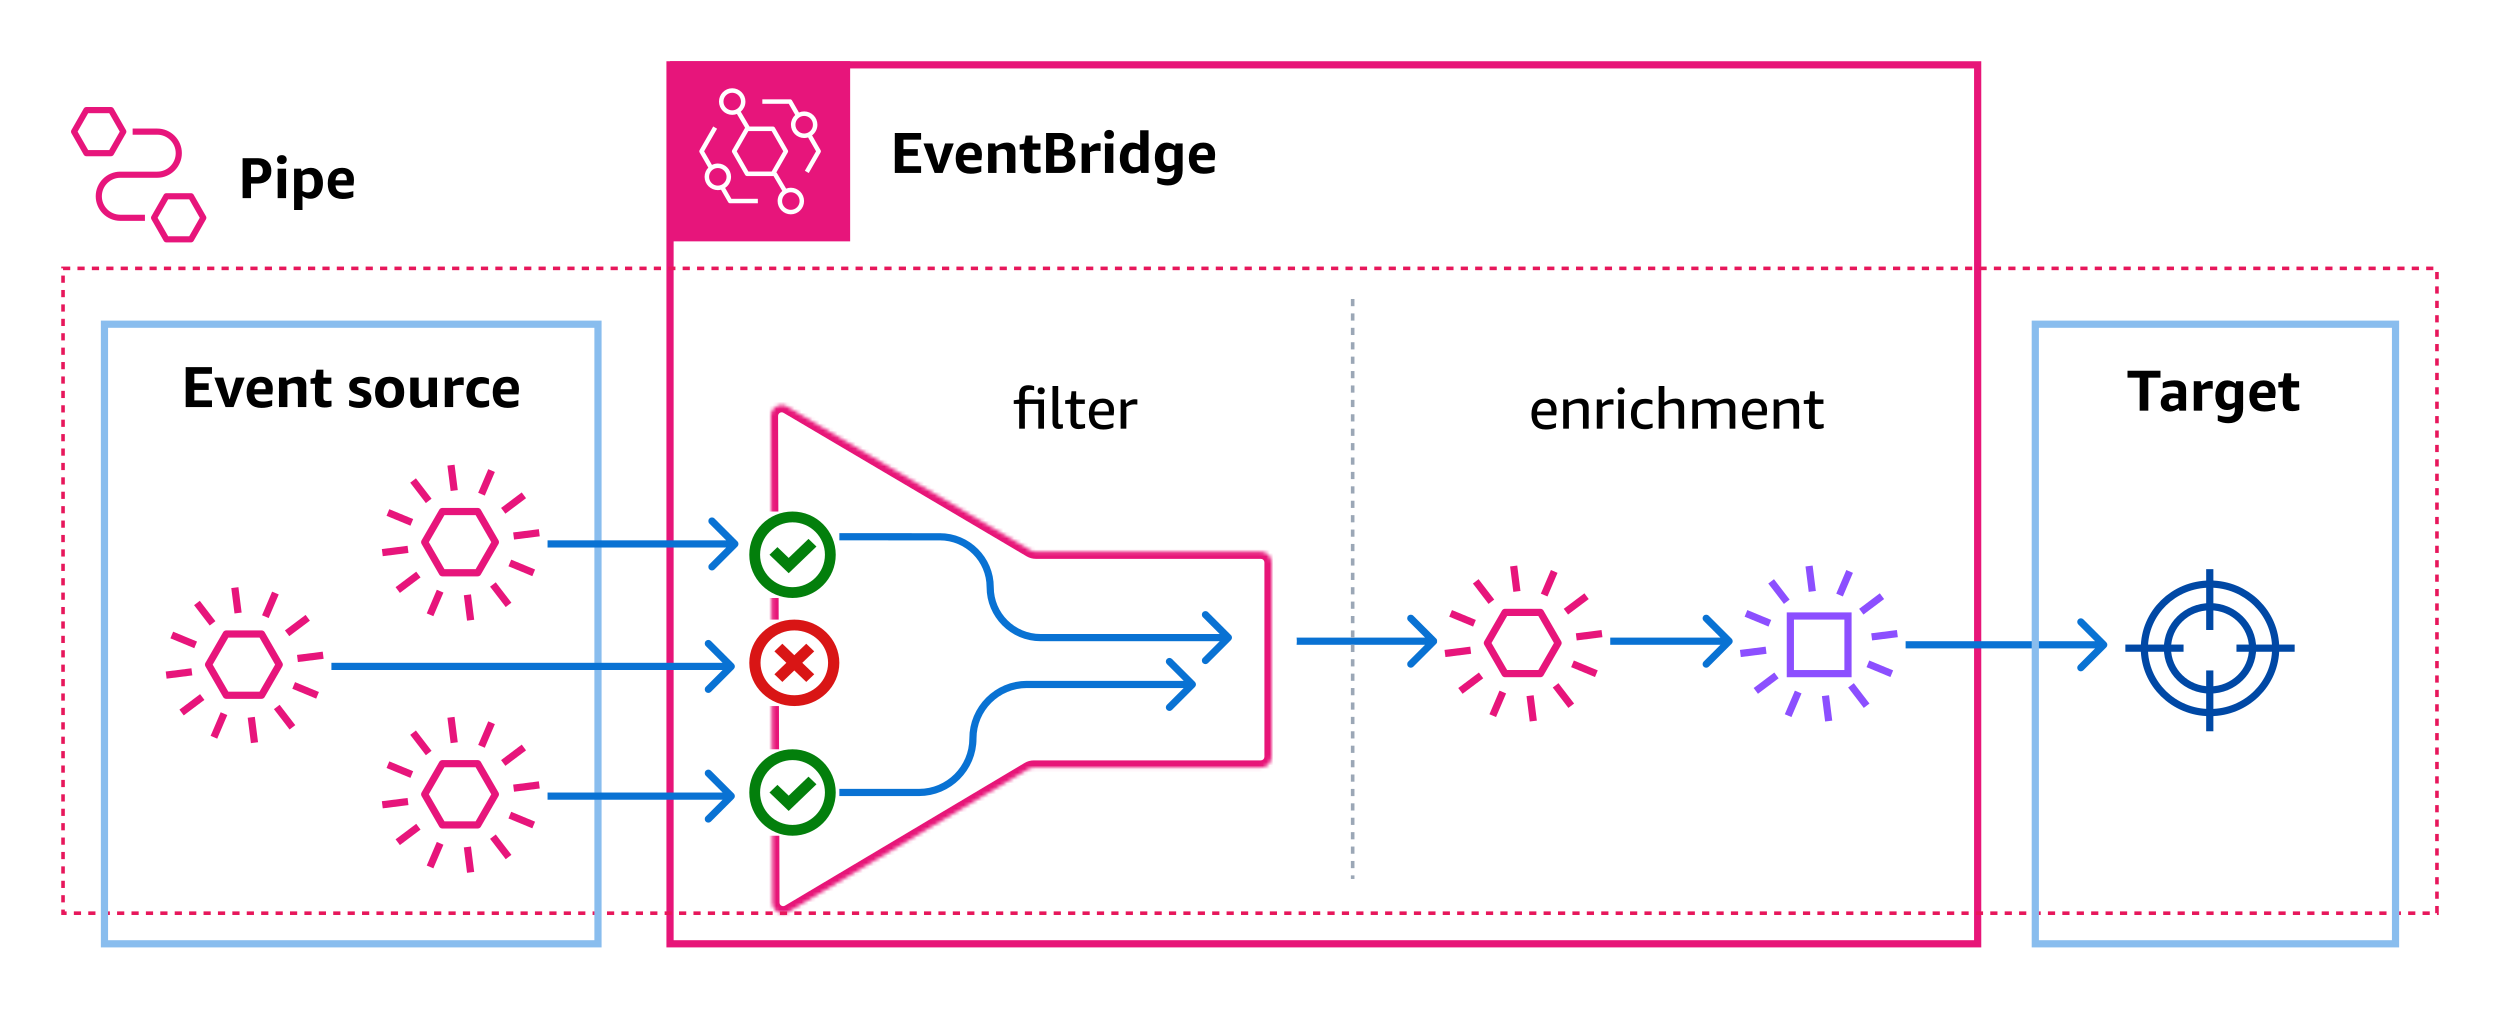 <svg width="694" height="280" viewBox="0 0 694 280" fill="none" xmlns="http://www.w3.org/2000/svg">
<rect width="694" height="280" fill="white"/>
<path d="M347.667 178C347.667 180.946 350.054 183.333 353 183.333C355.946 183.333 358.333 180.946 358.333 178C358.333 175.054 355.946 172.667 353 172.667C350.054 172.667 347.667 175.054 347.667 178ZM398.707 178.707C399.098 178.317 399.098 177.683 398.707 177.293L392.343 170.929C391.953 170.538 391.319 170.538 390.929 170.929C390.538 171.319 390.538 171.953 390.929 172.343L396.586 178L390.929 183.657C390.538 184.047 390.538 184.681 390.929 185.071C391.319 185.462 391.953 185.462 392.343 185.071L398.707 178.707ZM353 179H398V177H353V179Z" fill="#0972D3"/>
<circle cx="351" cy="178" r="9" fill="white"/>
<mask id="path-3-inside-1_1_859" fill="white">
<path fill-rule="evenodd" clip-rule="evenodd" d="M286.012 152.72C286.474 152.992 287.001 153.136 287.537 153.136H350C351.657 153.136 353 154.479 353 156.136V210.084C353 211.741 351.657 213.084 350 213.084H286.987C286.447 213.084 285.916 213.23 285.452 213.507L218.933 253.124C216.937 254.313 214.405 252.879 214.398 250.556L213.994 115.47C213.987 113.144 216.515 111.695 218.519 112.878L286.012 152.72Z"/>
</mask>
<path d="M218.519 112.878L217.502 114.6L218.519 112.878ZM218.933 253.124L219.957 254.843L218.933 253.124ZM285.452 213.507L284.429 211.789L285.452 213.507ZM286.012 152.72L287.029 150.997L286.012 152.72ZM287.537 155.136H350V151.136H287.537V155.136ZM351 156.136V210.084H355V156.136H351ZM350 211.084H286.987V215.084H350V211.084ZM284.429 211.789L217.91 251.406L219.957 254.843L286.475 215.225L284.429 211.789ZM216.398 250.55L215.994 115.464L211.994 115.476L212.398 250.562L216.398 250.55ZM217.502 114.6L284.996 154.442L287.029 150.997L219.535 111.156L217.502 114.6ZM215.994 115.464C215.991 114.689 216.834 114.206 217.502 114.6L219.535 111.156C216.196 109.185 211.982 111.599 211.994 115.476L215.994 115.464ZM217.91 251.406C217.245 251.802 216.401 251.324 216.398 250.55L212.398 250.562C212.41 254.434 216.63 256.824 219.957 254.843L217.91 251.406ZM286.987 211.084C286.086 211.084 285.202 211.328 284.429 211.789L286.475 215.225C286.63 215.133 286.807 215.084 286.987 215.084V211.084ZM351 210.084C351 210.637 350.552 211.084 350 211.084V215.084C352.761 215.084 355 212.846 355 210.084H351ZM350 155.136C350.552 155.136 351 155.584 351 156.136H355C355 153.375 352.761 151.136 350 151.136V155.136ZM287.537 151.136C287.358 151.136 287.183 151.088 287.029 150.997L284.996 154.442C285.766 154.896 286.643 155.136 287.537 155.136V151.136Z" fill="#E71578" mask="url(#path-3-inside-1_1_859)"/>
<path d="M186 18H549V262H186V18Z" stroke="#E71578" stroke-width="2"/>
<path d="M506.667 179C506.667 181.946 509.054 184.333 512 184.333C514.946 184.333 517.333 181.946 517.333 179C517.333 176.054 514.946 173.667 512 173.667C509.054 173.667 506.667 176.054 506.667 179ZM584.707 179.707C585.098 179.317 585.098 178.683 584.707 178.293L578.343 171.929C577.953 171.538 577.319 171.538 576.929 171.929C576.538 172.319 576.538 172.953 576.929 173.343L582.586 179L576.929 184.657C576.538 185.047 576.538 185.681 576.929 186.071C577.319 186.462 577.953 186.462 578.343 186.071L584.707 179.707ZM512 180H584V178H512V180Z" fill="#0972D3"/>
<rect x="17.5" y="74.5" width="659" height="179" stroke="#E7175B" stroke-dasharray="2 2"/>
<path d="M248.398 48V36.912H255.694V38.768H250.798V41.392H254.782V43.248H250.798V46.144H255.694V48H248.398ZM259.456 48L256.352 39.824H258.832L260.576 45.904L262.352 39.824H264.768L261.68 48H259.456ZM267.462 44.48C267.505 45.184 267.718 45.696 268.102 46.016C268.486 46.325 269.089 46.48 269.91 46.48C270.625 46.48 271.457 46.347 272.406 46.08V47.632C272.033 47.824 271.585 47.973 271.062 48.08C270.55 48.187 270.017 48.24 269.462 48.24C268.108 48.24 267.073 47.872 266.358 47.136C265.654 46.4 265.302 45.323 265.302 43.904C265.302 42.539 265.654 41.477 266.358 40.72C267.062 39.963 268.038 39.584 269.286 39.584C270.342 39.584 271.153 39.877 271.718 40.464C272.294 41.04 272.582 41.867 272.582 42.944C272.582 43.179 272.566 43.445 272.534 43.744C272.502 44.043 272.465 44.288 272.422 44.48H267.462ZM269.206 41.2C268.684 41.2 268.268 41.36 267.958 41.68C267.66 41.989 267.489 42.443 267.446 43.04H270.582V42.768C270.582 41.723 270.124 41.2 269.206 41.2ZM279.543 48V42.64C279.543 42.203 279.447 41.883 279.255 41.68C279.063 41.477 278.769 41.376 278.375 41.376C277.788 41.376 277.207 41.557 276.631 41.92V48H274.295V39.824H276.215L276.439 40.704C277.399 39.957 278.423 39.584 279.511 39.584C280.268 39.584 280.849 39.792 281.255 40.208C281.671 40.613 281.879 41.195 281.879 41.952V48H279.543ZM288.876 47.792C288.3 48.016 287.654 48.128 286.94 48.128C286.033 48.128 285.361 47.915 284.924 47.488C284.497 47.061 284.284 46.4 284.284 45.504V41.552H283.052V40.112L284.348 39.856L284.7 37.616H286.62V39.824H288.828V41.552H286.62V45.392C286.62 45.733 286.705 45.973 286.876 46.112C287.046 46.251 287.334 46.32 287.74 46.32C288.07 46.32 288.449 46.288 288.876 46.224V47.792ZM290.388 48V36.912H294.372C295.439 36.912 296.298 37.184 296.948 37.728C297.61 38.272 297.94 38.981 297.94 39.856C297.94 40.4 297.812 40.869 297.556 41.264C297.311 41.648 296.943 41.947 296.452 42.16C297.135 42.363 297.652 42.699 298.004 43.168C298.367 43.627 298.548 44.192 298.548 44.864C298.548 45.824 298.191 46.587 297.476 47.152C296.762 47.717 295.802 48 294.596 48H290.388ZM292.66 43.168V46.288H294.548C295.636 46.288 296.18 45.776 296.18 44.752C296.18 43.696 295.599 43.168 294.436 43.168H292.66ZM292.66 38.624V41.536H294.052C295.087 41.536 295.604 41.056 295.604 40.096C295.604 39.115 295.13 38.624 294.18 38.624H292.66ZM300.258 48V39.824H302.178L302.466 41.04C302.892 40.571 303.292 40.24 303.666 40.048C304.05 39.845 304.455 39.744 304.882 39.744C305.084 39.744 305.298 39.76 305.522 39.792V41.952C305.223 41.888 304.892 41.856 304.53 41.856C303.836 41.856 303.191 41.979 302.594 42.224V48H300.258ZM306.726 48V39.824H309.062V48H306.726ZM307.894 38.56C307.489 38.56 307.164 38.448 306.918 38.224C306.673 38 306.55 37.696 306.55 37.312C306.55 36.928 306.673 36.624 306.918 36.4C307.164 36.176 307.489 36.064 307.894 36.064C308.3 36.064 308.625 36.176 308.87 36.4C309.116 36.624 309.238 36.928 309.238 37.312C309.238 37.696 309.116 38 308.87 38.224C308.625 38.448 308.3 38.56 307.894 38.56ZM316.805 48L316.613 47.28C315.952 47.877 315.168 48.176 314.261 48.176C313.589 48.176 312.997 48.011 312.485 47.68C311.973 47.339 311.573 46.848 311.285 46.208C311.008 45.568 310.869 44.816 310.869 43.952C310.869 42.629 311.184 41.573 311.813 40.784C312.443 39.984 313.275 39.584 314.309 39.584C315.152 39.584 315.883 39.824 316.501 40.304V36.16H318.837V48H316.805ZM315.029 46.416C315.541 46.416 316.032 46.267 316.501 45.968V41.744C316.043 41.477 315.515 41.344 314.917 41.344C314.352 41.344 313.931 41.557 313.653 41.984C313.376 42.4 313.237 43.035 313.237 43.888C313.237 44.741 313.381 45.376 313.669 45.792C313.968 46.208 314.421 46.416 315.029 46.416ZM325.994 47.008C325.386 47.552 324.672 47.824 323.85 47.824C322.858 47.824 322.064 47.456 321.466 46.72C320.88 45.973 320.586 44.981 320.586 43.744C320.586 42.485 320.885 41.477 321.482 40.72C322.08 39.963 322.88 39.584 323.882 39.584C324.33 39.584 324.752 39.664 325.146 39.824C325.541 39.984 325.893 40.219 326.202 40.528L326.378 39.824H328.298V47.36C328.298 48.661 327.936 49.675 327.21 50.4C326.485 51.125 325.482 51.488 324.202 51.488C323.168 51.488 322.186 51.259 321.258 50.8V49.232C322.314 49.563 323.226 49.728 323.994 49.728C324.698 49.728 325.205 49.563 325.514 49.232C325.834 48.912 325.994 48.384 325.994 47.648V47.008ZM324.57 46.096C324.816 46.096 325.061 46.059 325.306 45.984C325.562 45.899 325.792 45.787 325.994 45.648V41.712C325.557 41.445 325.045 41.312 324.458 41.312C323.434 41.312 322.922 42.101 322.922 43.68C322.922 44.501 323.056 45.109 323.322 45.504C323.589 45.899 324.005 46.096 324.57 46.096ZM332.197 44.48C332.24 45.184 332.453 45.696 332.837 46.016C333.221 46.325 333.824 46.48 334.645 46.48C335.36 46.48 336.192 46.347 337.141 46.08V47.632C336.768 47.824 336.32 47.973 335.797 48.08C335.285 48.187 334.752 48.24 334.197 48.24C332.843 48.24 331.808 47.872 331.093 47.136C330.389 46.4 330.037 45.323 330.037 43.904C330.037 42.539 330.389 41.477 331.093 40.72C331.797 39.963 332.773 39.584 334.021 39.584C335.077 39.584 335.888 39.877 336.453 40.464C337.029 41.04 337.317 41.867 337.317 42.944C337.317 43.179 337.301 43.445 337.269 43.744C337.237 44.043 337.2 44.288 337.157 44.48H332.197ZM333.941 41.2C333.419 41.2 333.003 41.36 332.693 41.68C332.395 41.989 332.224 42.443 332.181 43.04H335.317V42.768C335.317 41.723 334.859 41.2 333.941 41.2Z" fill="black"/>
<rect x="186" y="17" width="50" height="50" fill="#E7157B"/>
<path fill-rule="evenodd" clip-rule="evenodd" d="M219.535 58.25C218.196 58.25 217.106 57.154 217.106 55.807C217.106 54.459 218.196 53.364 219.535 53.364C220.875 53.364 221.965 54.459 221.965 55.807C221.965 57.154 220.875 58.25 219.535 58.25V58.25ZM214.208 47.625H207.749L204.519 42L207.749 36.375H214.208L217.437 42L214.208 47.625ZM203.263 30.636C201.924 30.636 200.834 29.541 200.834 28.193C200.834 26.846 201.924 25.75 203.263 25.75C204.603 25.75 205.693 26.846 205.693 28.193C205.693 29.541 204.603 30.636 203.263 30.636V30.636ZM219.535 52.114C219.074 52.114 218.634 52.203 218.227 52.36L215.588 47.881L215.448 47.964L218.693 42.312C218.804 42.119 218.804 41.881 218.693 41.688L215.105 35.438C214.993 35.244 214.788 35.125 214.567 35.125H208.036L208.062 35.11L205.642 31.003C206.432 30.325 206.936 29.317 206.936 28.193C206.936 26.157 205.289 24.5 203.263 24.5C201.238 24.5 199.591 26.157 199.591 28.193C199.591 30.229 201.238 31.886 203.263 31.886C203.725 31.886 204.165 31.797 204.572 31.64L206.831 35.473L203.263 41.688C203.152 41.881 203.152 42.119 203.263 42.312L206.852 48.562C206.963 48.756 207.168 48.875 207.39 48.875H214.567C214.618 48.875 214.668 48.867 214.717 48.855L217.158 52.998C216.366 53.675 215.863 54.682 215.863 55.807C215.863 57.843 217.51 59.5 219.535 59.5C221.561 59.5 223.208 57.843 223.208 55.807C223.208 53.771 221.561 52.114 219.535 52.114V52.114ZM223.24 37.065C221.901 37.065 220.811 35.969 220.811 34.622C220.811 33.274 221.901 32.179 223.24 32.179C224.58 32.179 225.67 33.274 225.67 34.622C225.67 35.969 224.58 37.065 223.24 37.065V37.065ZM227.792 41.688L225.432 37.578C226.329 36.904 226.913 35.831 226.913 34.622C226.913 32.586 225.266 30.929 223.24 30.929C222.725 30.929 222.234 31.037 221.788 31.231L219.865 27.881C219.754 27.688 219.549 27.568 219.327 27.568H211.622V28.818H218.968L220.747 31.918C220.024 32.593 219.568 33.554 219.568 34.622C219.568 36.658 221.215 38.315 223.24 38.315C223.618 38.315 223.982 38.257 224.325 38.15L226.536 42L223.432 47.405L224.509 48.03L227.792 42.312C227.903 42.119 227.903 41.881 227.792 41.688V41.688ZM199.268 51.529C197.928 51.529 196.838 50.433 196.838 49.086C196.838 47.739 197.928 46.643 199.268 46.643C200.607 46.643 201.698 47.739 201.698 49.086C201.698 50.433 200.607 51.529 199.268 51.529V51.529ZM201.298 52.161C202.287 51.499 202.941 50.368 202.941 49.086C202.941 47.05 201.293 45.393 199.268 45.393C198.681 45.393 198.129 45.536 197.637 45.782L195.465 42L199.064 35.732L197.987 35.107L194.208 41.688C194.097 41.881 194.097 42.119 194.208 42.312L196.628 46.525C195.99 47.19 195.595 48.092 195.595 49.086C195.595 51.123 197.243 52.779 199.268 52.779C199.573 52.779 199.869 52.737 200.153 52.666L202.135 56.119C202.246 56.312 202.451 56.432 202.673 56.432H210.379V55.182H203.032L201.298 52.161Z" fill="white"/>
<rect x="565" y="90" width="100" height="172" stroke="#89BDEE" stroke-width="2"/>
<path d="M593.971 114V104.832H590.595V102.912H599.747V104.832H596.371V114H593.971ZM605.022 114L604.83 113.28C604.499 113.579 604.115 113.819 603.678 114C603.251 114.171 602.835 114.256 602.43 114.256C601.64 114.256 601.006 114.032 600.526 113.584C600.056 113.136 599.822 112.539 599.822 111.792C599.822 111.28 599.95 110.832 600.206 110.448C600.462 110.053 600.83 109.744 601.31 109.52C601.79 109.296 602.355 109.184 603.006 109.184C603.518 109.184 604.083 109.253 604.702 109.392V108.592C604.702 108.101 604.6 107.765 604.398 107.584C604.195 107.403 603.822 107.312 603.278 107.312C602.403 107.312 601.438 107.477 600.382 107.808V106.256C600.776 106.053 601.272 105.893 601.87 105.776C602.467 105.648 603.075 105.584 603.694 105.584C604.792 105.584 605.592 105.808 606.094 106.256C606.606 106.693 606.862 107.387 606.862 108.336V114H605.022ZM603.086 112.688C603.352 112.688 603.624 112.629 603.902 112.512C604.19 112.395 604.456 112.235 604.702 112.032V110.64C604.232 110.565 603.811 110.528 603.438 110.528C602.51 110.528 602.046 110.901 602.046 111.648C602.046 111.979 602.136 112.235 602.318 112.416C602.499 112.597 602.755 112.688 603.086 112.688ZM608.988 114V105.824H610.908L611.196 107.04C611.623 106.571 612.023 106.24 612.396 106.048C612.78 105.845 613.185 105.744 613.612 105.744C613.815 105.744 614.028 105.76 614.252 105.792V107.952C613.953 107.888 613.623 107.856 613.26 107.856C612.567 107.856 611.921 107.979 611.324 108.224V114H608.988ZM620.385 113.008C619.777 113.552 619.062 113.824 618.241 113.824C617.249 113.824 616.454 113.456 615.857 112.72C615.27 111.973 614.977 110.981 614.977 109.744C614.977 108.485 615.275 107.477 615.873 106.72C616.47 105.963 617.27 105.584 618.273 105.584C618.721 105.584 619.142 105.664 619.537 105.824C619.931 105.984 620.283 106.219 620.593 106.528L620.769 105.824H622.689V113.36C622.689 114.661 622.326 115.675 621.601 116.4C620.875 117.125 619.873 117.488 618.593 117.488C617.558 117.488 616.577 117.259 615.649 116.8V115.232C616.705 115.563 617.617 115.728 618.385 115.728C619.089 115.728 619.595 115.563 619.905 115.232C620.225 114.912 620.385 114.384 620.385 113.648V113.008ZM618.961 112.096C619.206 112.096 619.451 112.059 619.697 111.984C619.953 111.899 620.182 111.787 620.385 111.648V107.712C619.947 107.445 619.435 107.312 618.849 107.312C617.825 107.312 617.313 108.101 617.313 109.68C617.313 110.501 617.446 111.109 617.713 111.504C617.979 111.899 618.395 112.096 618.961 112.096ZM626.588 110.48C626.63 111.184 626.844 111.696 627.228 112.016C627.612 112.325 628.214 112.48 629.036 112.48C629.75 112.48 630.582 112.347 631.532 112.08V113.632C631.158 113.824 630.71 113.973 630.188 114.08C629.676 114.187 629.142 114.24 628.588 114.24C627.233 114.24 626.198 113.872 625.484 113.136C624.78 112.4 624.428 111.323 624.428 109.904C624.428 108.539 624.78 107.477 625.484 106.72C626.188 105.963 627.164 105.584 628.412 105.584C629.468 105.584 630.278 105.877 630.844 106.464C631.42 107.04 631.708 107.867 631.708 108.944C631.708 109.179 631.692 109.445 631.66 109.744C631.628 110.043 631.59 110.288 631.548 110.48H626.588ZM628.332 107.2C627.809 107.2 627.393 107.36 627.084 107.68C626.785 107.989 626.614 108.443 626.572 109.04H629.708V108.768C629.708 107.723 629.249 107.2 628.332 107.2ZM638.284 113.792C637.708 114.016 637.063 114.128 636.348 114.128C635.441 114.128 634.769 113.915 634.332 113.488C633.905 113.061 633.692 112.4 633.692 111.504V107.552H632.46V106.112L633.756 105.856L634.108 103.616H636.028V105.824H638.236V107.552H636.028V111.392C636.028 111.733 636.113 111.973 636.284 112.112C636.455 112.251 636.743 112.32 637.148 112.32C637.479 112.32 637.857 112.288 638.284 112.224V113.792Z" fill="black"/>
<rect x="29" y="90" width="137" height="172" stroke="#89BDEE" stroke-width="2"/>
<path d="M51.548 113V101.912H58.844V103.768H53.948V106.392H57.932V108.248H53.948V111.144H58.844V113H51.548ZM62.606 113L59.502 104.824H61.982L63.726 110.904L65.502 104.824H67.918L64.83 113H62.606ZM70.613 109.48C70.655 110.184 70.869 110.696 71.253 111.016C71.637 111.325 72.239 111.48 73.061 111.48C73.775 111.48 74.607 111.347 75.557 111.08V112.632C75.183 112.824 74.735 112.973 74.213 113.08C73.701 113.187 73.167 113.24 72.613 113.24C71.258 113.24 70.223 112.872 69.509 112.136C68.805 111.4 68.453 110.323 68.453 108.904C68.453 107.539 68.805 106.477 69.509 105.72C70.213 104.963 71.189 104.584 72.437 104.584C73.493 104.584 74.303 104.877 74.869 105.464C75.445 106.04 75.733 106.867 75.733 107.944C75.733 108.179 75.717 108.445 75.685 108.744C75.653 109.043 75.615 109.288 75.573 109.48H70.613ZM72.357 106.2C71.834 106.2 71.418 106.36 71.109 106.68C70.81 106.989 70.639 107.443 70.597 108.04H73.733V107.768C73.733 106.723 73.274 106.2 72.357 106.2ZM82.693 113V107.64C82.693 107.203 82.597 106.883 82.405 106.68C82.213 106.477 81.92 106.376 81.525 106.376C80.938 106.376 80.357 106.557 79.781 106.92V113H77.445V104.824H79.365L79.589 105.704C80.549 104.957 81.573 104.584 82.661 104.584C83.418 104.584 84 104.792 84.405 105.208C84.821 105.613 85.029 106.195 85.029 106.952V113H82.693ZM92.026 112.792C91.45 113.016 90.805 113.128 90.09 113.128C89.183 113.128 88.511 112.915 88.074 112.488C87.647 112.061 87.434 111.4 87.434 110.504V106.552H86.202V105.112L87.498 104.856L87.85 102.616H89.77V104.824H91.978V106.552H89.77V110.392C89.77 110.733 89.855 110.973 90.026 111.112C90.197 111.251 90.484 111.32 90.89 111.32C91.221 111.32 91.599 111.288 92.026 111.224V112.792ZM100.958 110.744C100.958 110.531 100.894 110.365 100.766 110.248C100.649 110.131 100.404 110.003 100.03 109.864L98.782 109.368C98.132 109.112 97.662 108.797 97.374 108.424C97.086 108.051 96.942 107.576 96.942 107C96.942 106.275 97.23 105.693 97.806 105.256C98.393 104.808 99.172 104.584 100.142 104.584C101.038 104.584 101.865 104.76 102.622 105.112V106.664C101.812 106.419 101.054 106.296 100.35 106.296C99.913 106.296 99.593 106.349 99.39 106.456C99.188 106.563 99.086 106.733 99.086 106.968C99.086 107.149 99.145 107.299 99.262 107.416C99.39 107.523 99.652 107.656 100.046 107.816L101.262 108.312C101.924 108.579 102.393 108.888 102.67 109.24C102.958 109.592 103.102 110.051 103.102 110.616C103.102 111.405 102.798 112.045 102.19 112.536C101.593 113.016 100.804 113.256 99.822 113.256C98.724 113.256 97.753 113.037 96.91 112.6V111.048C97.966 111.379 98.932 111.544 99.806 111.544C100.574 111.544 100.958 111.277 100.958 110.744ZM108.163 113.24C106.894 113.24 105.902 112.861 105.187 112.104C104.473 111.336 104.115 110.269 104.115 108.904C104.115 107.549 104.473 106.493 105.187 105.736C105.902 104.968 106.894 104.584 108.163 104.584C109.433 104.584 110.425 104.968 111.139 105.736C111.854 106.493 112.211 107.549 112.211 108.904C112.211 110.269 111.854 111.336 111.139 112.104C110.425 112.861 109.433 113.24 108.163 113.24ZM108.163 111.448C109.283 111.448 109.843 110.6 109.843 108.904C109.843 107.219 109.283 106.376 108.163 106.376C107.043 106.376 106.483 107.219 106.483 108.904C106.483 110.6 107.043 111.448 108.163 111.448ZM119.391 113L119.167 112.136C118.218 112.872 117.226 113.24 116.191 113.24C115.466 113.24 114.901 113.027 114.495 112.6C114.09 112.163 113.887 111.565 113.887 110.808V104.824H116.223V110.152C116.223 111.016 116.597 111.448 117.343 111.448C117.898 111.448 118.442 111.277 118.975 110.936V104.824H121.311V113H119.391ZM123.465 113V104.824H125.385L125.673 106.04C126.1 105.571 126.5 105.24 126.873 105.048C127.257 104.845 127.662 104.744 128.089 104.744C128.292 104.744 128.505 104.76 128.729 104.792V106.952C128.43 106.888 128.1 106.856 127.737 106.856C127.044 106.856 126.398 106.979 125.801 107.224V113H123.465ZM135.773 112.648C135.485 112.819 135.139 112.947 134.733 113.032C134.328 113.128 133.907 113.176 133.469 113.176C132.168 113.176 131.171 112.813 130.477 112.088C129.795 111.363 129.453 110.317 129.453 108.952C129.453 107.597 129.816 106.541 130.541 105.784C131.267 105.027 132.275 104.648 133.565 104.648C134.344 104.648 135.064 104.819 135.725 105.16V106.712C135.096 106.531 134.52 106.44 133.997 106.44C133.251 106.44 132.701 106.632 132.349 107.016C131.997 107.389 131.821 107.987 131.821 108.808V109.032C131.821 109.843 131.992 110.44 132.333 110.824C132.685 111.197 133.224 111.384 133.949 111.384C134.472 111.384 135.08 111.288 135.773 111.096V112.648ZM138.94 109.48C138.982 110.184 139.196 110.696 139.58 111.016C139.964 111.325 140.566 111.48 141.388 111.48C142.102 111.48 142.934 111.347 143.884 111.08V112.632C143.51 112.824 143.062 112.973 142.54 113.08C142.028 113.187 141.494 113.24 140.94 113.24C139.585 113.24 138.55 112.872 137.836 112.136C137.132 111.4 136.78 110.323 136.78 108.904C136.78 107.539 137.132 106.477 137.836 105.72C138.54 104.963 139.516 104.584 140.764 104.584C141.82 104.584 142.63 104.877 143.196 105.464C143.772 106.04 144.06 106.867 144.06 107.944C144.06 108.179 144.044 108.445 144.012 108.744C143.98 109.043 143.942 109.288 143.9 109.48H138.94ZM140.684 106.2C140.161 106.2 139.745 106.36 139.436 106.68C139.137 106.989 138.966 107.443 138.924 108.04H142.06V107.768C142.06 106.723 141.601 106.2 140.684 106.2Z" fill="black"/>
<path fill-rule="evenodd" clip-rule="evenodd" d="M33.403 59.604H40.236V61.312H33.403C29.635 61.312 26.57 58.247 26.57 54.479C26.57 50.711 29.635 47.646 33.403 47.646H43.653C46.48 47.646 48.778 45.347 48.778 42.521C48.778 39.694 46.48 37.396 43.653 37.396H36.82V35.688H43.653C47.421 35.688 50.486 38.753 50.486 42.521C50.486 46.289 47.421 49.354 43.653 49.354H33.403C30.577 49.354 28.278 51.653 28.278 54.479C28.278 57.306 30.577 59.604 33.403 59.604ZM52.525 65.583H46.683L43.754 60.458L46.683 55.333H52.525L55.453 60.458L52.525 65.583ZM57.179 60.035L53.762 54.056C53.61 53.789 53.327 53.625 53.021 53.625H46.188C45.881 53.625 45.597 53.789 45.446 54.056L42.029 60.035C41.879 60.298 41.879 60.619 42.029 60.882L45.446 66.861C45.597 67.128 45.881 67.292 46.188 67.292H53.021C53.327 67.292 53.61 67.128 53.762 66.861L57.179 60.882C57.329 60.619 57.329 60.298 57.179 60.035ZM24.475 41.667L21.546 36.542L24.475 31.417H30.317L33.245 36.542L30.317 41.667H24.475ZM31.554 42.944L34.971 36.965C35.121 36.702 35.121 36.381 34.971 36.118L31.554 30.139C31.402 29.872 31.118 29.708 30.812 29.708H23.979C23.672 29.708 23.389 29.872 23.238 30.139L19.821 36.118C19.671 36.381 19.671 36.702 19.821 36.965L23.238 42.944C23.389 43.211 23.672 43.375 23.979 43.375H30.812C31.118 43.375 31.402 43.211 31.554 42.944Z" fill="#E7157B"/>
<rect width="25" height="24" transform="translate(208 172)" fill="white"/>
<path fill-rule="evenodd" clip-rule="evenodd" d="M208 184C208 190.627 213.596 196 220.5 196C227.404 196 233 190.627 233 184C233 177.373 227.404 172 220.5 172C213.596 172 208 177.373 208 184ZM229.875 184C229.875 188.971 225.678 193 220.5 193C215.322 193 211.125 188.971 211.125 184C211.125 179.029 215.322 175 220.5 175C225.678 175 229.875 179.029 229.875 184ZM218.29 184L214.973 187.184L217.183 189.306L220.5 186.121L223.817 189.306L226.027 187.184L222.71 184L226.027 180.816L223.817 178.694L220.5 181.879L217.183 178.694L214.973 180.816L218.29 184Z" fill="#D91515"/>
<path d="M69.681 50.952V55H67.345V43.912H71.585C72.737 43.912 73.649 44.227 74.321 44.856C74.993 45.485 75.329 46.344 75.329 47.432C75.329 48.52 74.993 49.379 74.321 50.008C73.649 50.637 72.737 50.952 71.585 50.952H69.681ZM69.681 49.16H71.313C71.847 49.16 72.252 49.016 72.529 48.728C72.817 48.429 72.961 47.997 72.961 47.432C72.961 46.867 72.817 46.44 72.529 46.152C72.252 45.853 71.847 45.704 71.313 45.704H69.681V49.16ZM77.076 55V46.824H79.412V55H77.076ZM78.244 45.56C77.838 45.56 77.513 45.448 77.268 45.224C77.022 45 76.9 44.696 76.9 44.312C76.9 43.928 77.022 43.624 77.268 43.4C77.513 43.176 77.838 43.064 78.244 43.064C78.649 43.064 78.974 43.176 79.22 43.4C79.465 43.624 79.588 43.928 79.588 44.312C79.588 44.696 79.465 45 79.22 45.224C78.974 45.448 78.649 45.56 78.244 45.56ZM81.635 58.296V46.824H83.555L83.747 47.592C84.067 47.283 84.451 47.037 84.899 46.856C85.357 46.675 85.821 46.584 86.291 46.584C87.325 46.584 88.141 46.963 88.739 47.72C89.347 48.477 89.651 49.501 89.651 50.792C89.651 51.635 89.512 52.387 89.235 53.048C88.957 53.709 88.557 54.232 88.035 54.616C87.512 54.989 86.909 55.176 86.227 55.176C85.789 55.176 85.373 55.107 84.979 54.968C84.584 54.829 84.248 54.637 83.971 54.392V58.296H81.635ZM85.539 48.344C84.984 48.344 84.461 48.488 83.971 48.776V52.984C84.44 53.272 84.963 53.416 85.539 53.416C86.136 53.416 86.573 53.213 86.851 52.808C87.139 52.403 87.283 51.763 87.283 50.888C87.283 50.003 87.144 49.357 86.867 48.952C86.589 48.547 86.147 48.344 85.539 48.344ZM93.142 51.48C93.185 52.184 93.398 52.696 93.782 53.016C94.166 53.325 94.769 53.48 95.59 53.48C96.305 53.48 97.137 53.347 98.086 53.08V54.632C97.713 54.824 97.265 54.973 96.742 55.08C96.23 55.187 95.697 55.24 95.142 55.24C93.788 55.24 92.753 54.872 92.038 54.136C91.334 53.4 90.982 52.323 90.982 50.904C90.982 49.539 91.334 48.477 92.038 47.72C92.742 46.963 93.718 46.584 94.966 46.584C96.022 46.584 96.833 46.877 97.398 47.464C97.974 48.04 98.262 48.867 98.262 49.944C98.262 50.179 98.246 50.445 98.214 50.744C98.182 51.043 98.145 51.288 98.102 51.48H93.142ZM94.886 48.2C94.364 48.2 93.948 48.36 93.638 48.68C93.34 48.989 93.169 49.443 93.126 50.04H96.262V49.768C96.262 48.723 95.804 48.2 94.886 48.2Z" fill="black"/>
<path d="M122.667 151C122.667 153.946 125.054 156.333 128 156.333C130.946 156.333 133.333 153.946 133.333 151C133.333 148.054 130.946 145.667 128 145.667C125.054 145.667 122.667 148.054 122.667 151ZM204.707 151.707C205.098 151.317 205.098 150.683 204.707 150.293L198.343 143.929C197.953 143.538 197.319 143.538 196.929 143.929C196.538 144.319 196.538 144.953 196.929 145.343L202.586 151L196.929 156.657C196.538 157.047 196.538 157.681 196.929 158.071C197.319 158.462 197.953 158.462 198.343 158.071L204.707 151.707ZM128 152H204V150H128V152Z" fill="#0972D3"/>
<path d="M122.667 221C122.667 223.946 125.054 226.333 128 226.333C130.946 226.333 133.333 223.946 133.333 221C133.333 218.054 130.946 215.667 128 215.667C125.054 215.667 122.667 218.054 122.667 221ZM203.707 221.707C204.098 221.317 204.098 220.683 203.707 220.293L197.343 213.929C196.953 213.538 196.319 213.538 195.929 213.929C195.538 214.319 195.538 214.953 195.929 215.343L201.586 221L195.929 226.657C195.538 227.047 195.538 227.681 195.929 228.071C196.319 228.462 196.953 228.462 197.343 228.071L203.707 221.707ZM128 222H203V220H128V222Z" fill="#0972D3"/>
<path d="M62.667 185C62.667 187.946 65.055 190.333 68 190.333C70.945 190.333 73.333 187.946 73.333 185C73.333 182.054 70.945 179.667 68 179.667C65.055 179.667 62.667 182.054 62.667 185ZM203.707 185.707C204.098 185.317 204.098 184.683 203.707 184.293L197.343 177.929C196.953 177.538 196.319 177.538 195.929 177.929C195.538 178.319 195.538 178.953 195.929 179.343L201.586 185L195.929 190.657C195.538 191.047 195.538 191.681 195.929 192.071C196.319 192.462 196.953 192.462 197.343 192.071L203.707 185.707ZM68 186H203V184H68V186Z" fill="#0972D3"/>
<rect width="48" height="48" transform="translate(44 161)" fill="white"/>
<path fill-rule="evenodd" clip-rule="evenodd" d="M74.58 171.58L72.74 170.795L75.538 164.237L77.378 165.022L74.58 171.58ZM80.295 176.605L79.094 175.006L84.831 170.698L86.032 172.298L80.295 176.605ZM82.447 181.802L89.587 180.898L89.839 182.883L82.699 183.786L82.447 181.802ZM81.907 189.354L88.538 192.098L87.773 193.945L81.143 191.202L81.907 189.354ZM77.625 195.644L81.968 201.3L80.382 202.518L76.039 196.863L77.625 195.644ZM70.743 198.995L71.635 206.046L69.65 206.296L68.759 199.245L70.743 198.995ZM61.259 197.716L63.099 198.501L60.301 205.059L58.461 204.274L61.259 197.716ZM55.544 192.69L56.745 194.29L51.008 198.598L49.807 196.998L55.544 192.69ZM53.392 187.494L46.252 188.398L46 186.414L53.14 185.51L53.392 187.494ZM53.932 179.941L47.302 177.198L48.065 175.351L54.696 178.094L53.932 179.941ZM58.214 173.651L53.871 167.997L55.457 166.778L59.8 172.433L58.214 173.651ZM65.096 170.301L64.204 163.25L66.188 163L67.08 170.051L65.096 170.301ZM72.039 191.999H63.379L59.048 184.499L63.379 176.999H72.039L76.369 184.499L72.039 191.999ZM78.39 183.999L73.482 175.499C73.304 175.189 72.974 174.999 72.616 174.999H62.802C62.444 174.999 62.114 175.189 61.935 175.499L57.027 183.999C56.849 184.309 56.849 184.689 57.027 184.999L61.935 193.499C62.114 193.809 62.444 193.999 62.802 193.999H72.616C72.974 193.999 73.304 193.809 73.482 193.499L78.39 184.999C78.568 184.689 78.568 184.309 78.39 183.999Z" fill="#E7157B"/>
<rect width="48" height="48" transform="translate(104 127)" fill="white"/>
<path fill-rule="evenodd" clip-rule="evenodd" d="M134.58 137.58L132.74 136.795L135.538 130.237L137.378 131.022L134.58 137.58ZM140.295 142.605L139.094 141.006L144.831 136.698L146.032 138.298L140.295 142.605ZM142.447 147.802L149.587 146.898L149.839 148.883L142.699 149.786L142.447 147.802ZM141.907 155.354L148.538 158.098L147.773 159.945L141.143 157.202L141.907 155.354ZM137.625 161.644L141.968 167.3L140.382 168.518L136.039 162.863L137.625 161.644ZM130.743 164.995L131.635 172.046L129.65 172.296L128.759 165.245L130.743 164.995ZM121.259 163.716L123.099 164.501L120.301 171.059L118.461 170.274L121.259 163.716ZM115.544 158.69L116.745 160.29L111.008 164.598L109.807 162.998L115.544 158.69ZM113.392 153.494L106.252 154.398L106 152.414L113.14 151.51L113.392 153.494ZM113.932 145.941L107.302 143.198L108.065 141.351L114.696 144.094L113.932 145.941ZM118.214 139.651L113.871 133.997L115.457 132.778L119.8 138.433L118.214 139.651ZM125.096 136.301L124.204 129.25L126.188 129L127.08 136.051L125.096 136.301ZM132.039 157.999H123.379L119.048 150.499L123.379 142.999H132.039L136.369 150.499L132.039 157.999ZM138.39 149.999L133.482 141.499C133.304 141.189 132.974 140.999 132.616 140.999H122.802C122.444 140.999 122.114 141.189 121.935 141.499L117.027 149.999C116.849 150.309 116.849 150.689 117.027 150.999L121.935 159.499C122.114 159.809 122.444 159.999 122.802 159.999H132.616C132.974 159.999 133.304 159.809 133.482 159.499L138.39 150.999C138.568 150.689 138.568 150.309 138.39 149.999Z" fill="#E7157B"/>
<rect width="48" height="48" transform="translate(104 197)" fill="white"/>
<path fill-rule="evenodd" clip-rule="evenodd" d="M134.58 207.58L132.74 206.795L135.538 200.237L137.378 201.022L134.58 207.58ZM140.295 212.605L139.094 211.006L144.831 206.698L146.032 208.298L140.295 212.605ZM142.447 217.802L149.587 216.898L149.839 218.883L142.699 219.786L142.447 217.802ZM141.907 225.354L148.538 228.098L147.773 229.945L141.143 227.202L141.907 225.354ZM137.625 231.644L141.968 237.3L140.382 238.518L136.039 232.863L137.625 231.644ZM130.743 234.995L131.635 242.046L129.65 242.296L128.759 235.245L130.743 234.995ZM121.259 233.716L123.099 234.501L120.301 241.059L118.461 240.274L121.259 233.716ZM115.544 228.69L116.745 230.29L111.008 234.598L109.807 232.998L115.544 228.69ZM113.392 223.494L106.252 224.398L106 222.414L113.14 221.51L113.392 223.494ZM113.932 215.941L107.302 213.198L108.065 211.351L114.696 214.094L113.932 215.941ZM118.214 209.651L113.871 203.997L115.457 202.778L119.8 208.433L118.214 209.651ZM125.096 206.301L124.204 199.25L126.188 199L127.08 206.051L125.096 206.301ZM132.039 227.999H123.379L119.048 220.499L123.379 212.999H132.039L136.369 220.499L132.039 227.999ZM138.39 219.999L133.482 211.499C133.304 211.189 132.974 210.999 132.616 210.999H122.802C122.444 210.999 122.114 211.189 121.935 211.499L117.027 219.999C116.849 220.309 116.849 220.689 117.027 220.999L121.935 229.499C122.114 229.809 122.444 229.999 122.802 229.999H132.616C132.974 229.999 133.304 229.809 133.482 229.499L138.39 220.999C138.568 220.689 138.568 220.309 138.39 219.999Z" fill="#E7157B"/>
<path d="M282.921 119V112.136H281.417V111.112L282.921 110.92V109.608C282.921 107.827 283.774 106.936 285.481 106.936C286.078 106.936 286.611 107.032 287.081 107.224V108.344C286.537 108.259 286.121 108.216 285.833 108.216C285.342 108.216 284.995 108.312 284.793 108.504C284.601 108.685 284.505 108.989 284.505 109.416V110.888H289.817V119H288.233V112.136H284.505V119H282.921ZM289.033 109.448C288.723 109.448 288.478 109.363 288.297 109.192C288.126 109.011 288.041 108.776 288.041 108.488C288.041 108.2 288.126 107.971 288.297 107.8C288.478 107.619 288.723 107.528 289.033 107.528C289.342 107.528 289.582 107.619 289.753 107.8C289.934 107.971 290.025 108.2 290.025 108.488C290.025 108.776 289.934 109.011 289.753 109.192C289.582 109.363 289.342 109.448 289.033 109.448ZM295.066 118.888C294.714 119.016 294.33 119.08 293.914 119.08C293.349 119.08 292.917 118.92 292.618 118.6C292.32 118.269 292.17 117.8 292.17 117.192V107.16H293.754V117.096C293.754 117.341 293.802 117.523 293.898 117.64C294.005 117.747 294.176 117.8 294.41 117.8C294.624 117.8 294.842 117.784 295.066 117.752V118.888ZM301.213 118.808C300.69 119.011 300.098 119.112 299.437 119.112C297.922 119.112 297.165 118.355 297.165 116.84V112.136H295.693V111.112L297.213 110.92L297.453 108.616H298.749V110.888H301.149V112.136H298.749V116.76C298.749 117.155 298.834 117.432 299.005 117.592C299.186 117.752 299.49 117.832 299.917 117.832C300.354 117.832 300.786 117.779 301.213 117.672V118.808ZM303.818 115.288C303.839 116.205 304.063 116.883 304.49 117.32C304.927 117.757 305.599 117.976 306.506 117.976C307.348 117.976 308.207 117.811 309.082 117.48V118.616C308.314 119.032 307.375 119.24 306.266 119.24C304.954 119.24 303.962 118.877 303.29 118.152C302.618 117.427 302.282 116.355 302.282 114.936C302.282 113.581 302.618 112.531 303.29 111.784C303.962 111.027 304.9 110.648 306.106 110.648C307.119 110.648 307.898 110.936 308.442 111.512C308.986 112.077 309.258 112.883 309.258 113.928C309.258 114.429 309.215 114.883 309.13 115.288H303.818ZM306.026 111.848C305.354 111.848 304.831 112.051 304.458 112.456C304.084 112.851 303.871 113.443 303.818 114.232H307.802C307.812 114.147 307.818 114.008 307.818 113.816C307.818 113.165 307.663 112.675 307.354 112.344C307.055 112.013 306.612 111.848 306.026 111.848ZM311.087 119V110.888H312.415L312.591 112.088C312.889 111.768 313.167 111.523 313.423 111.352C313.679 111.171 313.94 111.037 314.207 110.952C314.473 110.867 314.761 110.824 315.071 110.824C315.273 110.824 315.492 110.84 315.727 110.872V112.312C315.385 112.269 315.097 112.248 314.863 112.248C314.009 112.248 313.279 112.504 312.671 113.016V119H311.087Z" fill="black"/>
<path d="M426.672 115.288C426.693 116.205 426.917 116.883 427.344 117.32C427.781 117.757 428.453 117.976 429.36 117.976C430.202 117.976 431.061 117.811 431.936 117.48V118.616C431.168 119.032 430.229 119.24 429.12 119.24C427.808 119.24 426.816 118.877 426.144 118.152C425.472 117.427 425.136 116.355 425.136 114.936C425.136 113.581 425.472 112.531 426.144 111.784C426.816 111.027 427.754 110.648 428.96 110.648C429.973 110.648 430.752 110.936 431.296 111.512C431.84 112.077 432.112 112.883 432.112 113.928C432.112 114.429 432.069 114.883 431.984 115.288H426.672ZM428.88 111.848C428.208 111.848 427.685 112.051 427.312 112.456C426.938 112.851 426.725 113.443 426.672 114.232H430.656C430.666 114.147 430.672 114.008 430.672 113.816C430.672 113.165 430.517 112.675 430.208 112.344C429.909 112.013 429.466 111.848 428.88 111.848ZM439.429 119V113.576C439.429 113.011 439.311 112.595 439.077 112.328C438.853 112.061 438.495 111.928 438.005 111.928C437.162 111.928 436.335 112.2 435.525 112.744V119H433.941V110.888H435.269L435.429 111.784C436.442 111.027 437.509 110.648 438.629 110.648C439.407 110.648 439.999 110.856 440.405 111.272C440.81 111.677 441.013 112.269 441.013 113.048V119H439.429ZM443.267 119V110.888H444.595L444.771 112.088C445.069 111.768 445.347 111.523 445.603 111.352C445.859 111.171 446.12 111.037 446.387 110.952C446.653 110.867 446.941 110.824 447.251 110.824C447.453 110.824 447.672 110.84 447.907 110.872V112.312C447.565 112.269 447.277 112.248 447.043 112.248C446.189 112.248 445.459 112.504 444.851 113.016V119H443.267ZM449.22 119V110.888H450.804V119H449.22ZM450.02 109.448C449.71 109.448 449.465 109.363 449.284 109.192C449.113 109.011 449.028 108.776 449.028 108.488C449.028 108.2 449.113 107.971 449.284 107.8C449.465 107.619 449.71 107.528 450.02 107.528C450.329 107.528 450.569 107.619 450.74 107.8C450.921 107.971 451.012 108.2 451.012 108.488C451.012 108.776 450.921 109.011 450.74 109.192C450.569 109.363 450.329 109.448 450.02 109.448ZM458.77 118.696C458.151 119.016 457.436 119.176 456.626 119.176C455.367 119.176 454.402 118.819 453.73 118.104C453.068 117.379 452.738 116.333 452.738 114.968C452.738 113.613 453.079 112.568 453.762 111.832C454.455 111.085 455.431 110.712 456.69 110.712C457.404 110.712 458.076 110.861 458.706 111.16V112.296C458.098 112.104 457.5 112.008 456.914 112.008C456.018 112.008 455.372 112.237 454.978 112.696C454.583 113.144 454.386 113.864 454.386 114.856V115.064C454.386 116.035 454.583 116.749 454.978 117.208C455.383 117.656 456.018 117.88 456.882 117.88C457.458 117.88 458.087 117.773 458.77 117.56V118.696ZM465.937 119V113.576C465.937 113.011 465.819 112.595 465.585 112.328C465.361 112.061 465.003 111.928 464.513 111.928C463.67 111.928 462.843 112.2 462.033 112.744V119H460.449V107.16H462.033V111.72C463.046 111.005 464.081 110.648 465.137 110.648C465.915 110.648 466.507 110.856 466.913 111.272C467.318 111.677 467.521 112.269 467.521 113.048V119H465.937ZM480.143 119V113.496C480.143 112.963 480.042 112.568 479.839 112.312C479.636 112.056 479.316 111.928 478.879 111.928C478.1 111.928 477.316 112.168 476.527 112.648C476.538 112.723 476.543 112.803 476.543 112.888C476.543 112.973 476.543 113.059 476.543 113.144V119H474.959V113.496C474.959 112.963 474.858 112.568 474.655 112.312C474.452 112.056 474.132 111.928 473.695 111.928C472.884 111.928 472.106 112.163 471.359 112.632V119H469.775V110.888H471.103L471.263 111.704C472.287 111 473.284 110.648 474.255 110.648C475.247 110.648 475.919 111.027 476.271 111.784C477.327 111.027 478.383 110.648 479.439 110.648C480.175 110.648 480.74 110.856 481.135 111.272C481.53 111.688 481.727 112.28 481.727 113.048V119H480.143ZM485.096 115.288C485.118 116.205 485.342 116.883 485.768 117.32C486.206 117.757 486.878 117.976 487.784 117.976C488.627 117.976 489.486 117.811 490.36 117.48V118.616C489.592 119.032 488.654 119.24 487.544 119.24C486.232 119.24 485.24 118.877 484.568 118.152C483.896 117.427 483.56 116.355 483.56 114.936C483.56 113.581 483.896 112.531 484.568 111.784C485.24 111.027 486.179 110.648 487.384 110.648C488.398 110.648 489.176 110.936 489.72 111.512C490.264 112.077 490.536 112.883 490.536 113.928C490.536 114.429 490.494 114.883 490.408 115.288H485.096ZM487.304 111.848C486.632 111.848 486.11 112.051 485.736 112.456C485.363 112.851 485.15 113.443 485.096 114.232H489.08C489.091 114.147 489.096 114.008 489.096 113.816C489.096 113.165 488.942 112.675 488.632 112.344C488.334 112.013 487.891 111.848 487.304 111.848ZM497.853 119V113.576C497.853 113.011 497.736 112.595 497.501 112.328C497.277 112.061 496.92 111.928 496.429 111.928C495.586 111.928 494.76 112.2 493.949 112.744V119H492.365V110.888H493.693L493.853 111.784C494.866 111.027 495.933 110.648 497.053 110.648C497.832 110.648 498.424 110.856 498.829 111.272C499.234 111.677 499.437 112.269 499.437 113.048V119H497.853ZM506.251 118.808C505.729 119.011 505.137 119.112 504.475 119.112C502.961 119.112 502.203 118.355 502.203 116.84V112.136H500.731V111.112L502.251 110.92L502.491 108.616H503.787V110.888H506.187V112.136H503.787V116.76C503.787 117.155 503.873 117.432 504.043 117.592C504.225 117.752 504.529 117.832 504.955 117.832C505.393 117.832 505.825 117.779 506.251 117.672V118.808Z" fill="black"/>
<line x1="375.5" y1="83" x2="375.5" y2="244" stroke="#9BA7B6" stroke-dasharray="2 2"/>
<rect width="48" height="48" transform="translate(481 155)" fill="white"/>
<path fill-rule="evenodd" clip-rule="evenodd" d="M511.58 165.58L509.74 164.795L512.538 158.237L514.378 159.022L511.58 165.58ZM517.295 170.605L516.094 169.006L521.831 164.698L523.032 166.298L517.295 170.605ZM519.447 175.802L526.587 174.898L526.839 176.883L519.699 177.786L519.447 175.802ZM518.907 183.354L525.538 186.098L524.773 187.945L518.143 185.202L518.907 183.354ZM514.625 189.644L518.968 195.3L517.382 196.518L513.039 190.863L514.625 189.644ZM507.743 192.995L508.635 200.046L506.65 200.296L505.759 193.245L507.743 192.995ZM498.259 191.716L500.099 192.501L497.301 199.059L495.461 198.274L498.259 191.716ZM492.544 186.69L493.745 188.29L488.008 192.598L486.807 190.998L492.544 186.69ZM490.392 181.494L483.252 182.398L483 180.414L490.14 179.51L490.392 181.494ZM490.932 173.941L484.302 171.198L485.065 169.351L491.696 172.094L490.932 173.941ZM495.214 167.651L490.871 161.997L492.457 160.778L496.8 166.433L495.214 167.651ZM502.096 164.301L501.204 157.25L503.188 157L504.08 164.051L502.096 164.301ZM509.039 185.999H500.379L496.048 178.499L500.379 170.999H509.039L513.369 178.499L509.039 185.999ZM515.39 177.999L510.482 169.499C510.304 169.189 509.974 168.999 509.616 168.999H499.802C499.444 168.999 499.114 169.189 498.935 169.499L494.027 177.999C493.849 178.309 493.849 178.689 494.027 178.999L498.935 187.499C499.114 187.809 499.444 187.999 499.802 187.999H509.616C509.974 187.999 510.304 187.809 510.482 187.499L515.39 178.999C515.568 178.689 515.568 178.309 515.39 177.999Z" fill="#8C4FFF"/>
<circle cx="504.5" cy="179.5" r="12.5" fill="white"/>
<rect x="497" y="171" width="16" height="16" fill="white" stroke="#8C4FFF" stroke-width="2"/>
<path d="M417.667 178C417.667 180.946 420.054 183.333 423 183.333C425.946 183.333 428.333 180.946 428.333 178C428.333 175.054 425.946 172.667 423 172.667C420.054 172.667 417.667 175.054 417.667 178ZM480.707 178.707C481.098 178.317 481.098 177.683 480.707 177.293L474.343 170.929C473.953 170.538 473.319 170.538 472.929 170.929C472.538 171.319 472.538 171.953 472.929 172.343L478.586 178L472.929 183.657C472.538 184.047 472.538 184.681 472.929 185.071C473.319 185.462 473.953 185.462 474.343 185.071L480.707 178.707ZM423 179H480V177H423V179Z" fill="#0972D3"/>
<rect width="48" height="48" transform="translate(399 155)" fill="white"/>
<path fill-rule="evenodd" clip-rule="evenodd" d="M429.58 165.58L427.74 164.795L430.538 158.237L432.378 159.022L429.58 165.58ZM435.295 170.605L434.094 169.006L439.831 164.698L441.032 166.298L435.295 170.605ZM437.447 175.802L444.587 174.898L444.839 176.883L437.699 177.786L437.447 175.802ZM436.907 183.354L443.538 186.098L442.773 187.945L436.143 185.202L436.907 183.354ZM432.625 189.644L436.968 195.3L435.382 196.518L431.039 190.863L432.625 189.644ZM425.743 192.995L426.635 200.046L424.65 200.296L423.759 193.245L425.743 192.995ZM416.259 191.716L418.099 192.501L415.301 199.059L413.461 198.274L416.259 191.716ZM410.544 186.69L411.745 188.29L406.008 192.598L404.807 190.998L410.544 186.69ZM408.392 181.494L401.252 182.398L401 180.414L408.14 179.51L408.392 181.494ZM408.932 173.941L402.302 171.198L403.065 169.351L409.696 172.094L408.932 173.941ZM413.214 167.651L408.871 161.997L410.457 160.778L414.8 166.433L413.214 167.651ZM420.096 164.301L419.204 157.25L421.188 157L422.08 164.051L420.096 164.301ZM427.039 185.999H418.379L414.048 178.499L418.379 170.999H427.039L431.369 178.499L427.039 185.999ZM433.39 177.999L428.482 169.499C428.304 169.189 427.974 168.999 427.616 168.999H417.802C417.444 168.999 417.114 169.189 416.935 169.499L412.027 177.999C411.849 178.309 411.849 178.689 412.027 178.999L416.935 187.499C417.114 187.809 417.444 187.999 417.802 187.999H427.616C427.974 187.999 428.304 187.809 428.482 187.499L433.39 178.999C433.568 178.689 433.568 178.309 433.39 177.999Z" fill="#E7157B"/>
<path d="M208.667 220C208.667 222.946 211.054 225.333 214 225.333C216.946 225.333 219.333 222.946 219.333 220C219.333 217.054 216.946 214.667 214 214.667C211.054 214.667 208.667 217.054 208.667 220ZM331.707 190.707C332.098 190.317 332.098 189.683 331.707 189.293L325.343 182.929C324.953 182.538 324.319 182.538 323.929 182.929C323.538 183.319 323.538 183.953 323.929 184.343L329.586 190L323.929 195.657C323.538 196.047 323.538 196.681 323.929 197.071C324.319 197.462 324.953 197.462 325.343 197.071L331.707 190.707ZM214 221L255.09 220.992L255.089 218.992L214 219L214 221ZM285.079 191H331V189H285.079V191ZM271.083 204.996C271.083 197.266 277.349 191 285.079 191V189C276.244 189 269.083 196.162 269.083 204.996H271.083ZM255.09 220.992C263.923 220.99 271.083 213.829 271.083 204.996H269.083C269.083 212.725 262.818 218.99 255.089 218.992L255.09 220.992Z" fill="#0972D3"/>
<path d="M208.667 149C208.667 146.054 211.054 143.667 214 143.667C216.946 143.667 219.333 146.054 219.333 149C219.333 151.946 216.946 154.333 214 154.333C211.054 154.333 208.667 151.946 208.667 149ZM341.707 176.293C342.098 176.683 342.098 177.317 341.707 177.707L335.343 184.071C334.953 184.462 334.319 184.462 333.929 184.071C333.538 183.681 333.538 183.047 333.929 182.657L339.586 177L333.929 171.343C333.538 170.953 333.538 170.319 333.929 169.929C334.319 169.538 334.953 169.538 335.343 169.929L341.707 176.293ZM214 148L260.883 148.008L260.882 150.008L214 150L214 148ZM288.872 176H341V178H288.872V176ZM275.876 163.004C275.876 170.181 281.695 176 288.872 176V178C280.59 178 273.876 171.286 273.876 163.004H275.876ZM260.883 148.008C269.164 148.009 275.876 154.723 275.876 163.004H273.876C273.876 155.827 268.059 150.009 260.882 150.008L260.883 148.008Z" fill="#0972D3"/>
<rect width="25" height="24" transform="translate(208 208)" fill="white"/>
<path fill-rule="evenodd" clip-rule="evenodd" d="M208 220C208 226.627 213.373 232 220 232C226.627 232 232 226.627 232 220C232 213.373 226.627 208 220 208C213.373 208 208 213.373 208 220ZM229 220C229 224.971 224.971 229 220 229C215.029 229 211 224.971 211 220C211 215.029 215.029 211 220 211C224.971 211 229 215.029 229 220Z" fill="#037F0C"/>
<path fill-rule="evenodd" clip-rule="evenodd" d="M215.812 217.879L213.603 220L218.937 225.121L226.647 217.72L224.437 215.599L218.937 220.879L215.812 217.879Z" fill="#037F0C"/>
<rect width="25" height="24" transform="translate(208 142)" fill="white"/>
<path fill-rule="evenodd" clip-rule="evenodd" d="M208 154C208 160.627 213.373 166 220 166C226.627 166 232 160.627 232 154C232 147.373 226.627 142 220 142C213.373 142 208 147.373 208 154ZM229 154C229 158.971 224.971 163 220 163C215.029 163 211 158.971 211 154C211 149.029 215.029 145 220 145C224.971 145 229 149.029 229 154Z" fill="#037F0C"/>
<path fill-rule="evenodd" clip-rule="evenodd" d="M215.812 151.879L213.603 154L218.937 159.121L226.647 151.72L224.437 149.599L218.937 154.879L215.812 151.879Z" fill="#037F0C"/>
<path d="M631.727 179.977C631.727 189.809 623.586 197.814 613.5 197.814C603.414 197.814 595.273 189.809 595.273 179.977C595.273 170.145 603.414 162.14 613.5 162.14C623.586 162.14 631.727 170.145 631.727 179.977Z" stroke="#0048A5" stroke-width="2"/>
<path d="M625.318 179.977C625.318 186.341 620.046 191.535 613.5 191.535C606.954 191.535 601.682 186.341 601.682 179.977C601.682 173.613 606.954 168.419 613.5 168.419C620.046 168.419 625.318 173.613 625.318 179.977Z" stroke="#0048A5" stroke-width="2"/>
<line x1="613.432" y1="158" x2="613.432" y2="174.884" stroke="#0048A5" stroke-width="2"/>
<line x1="613.432" y1="186.116" x2="613.432" y2="203" stroke="#0048A5" stroke-width="2"/>
<line x1="637" y1="179.93" x2="620.844" y2="179.93" stroke="#0048A5" stroke-width="2"/>
<line x1="606.156" y1="179.93" x2="590" y2="179.93" stroke="#0048A5" stroke-width="2"/>
</svg>
